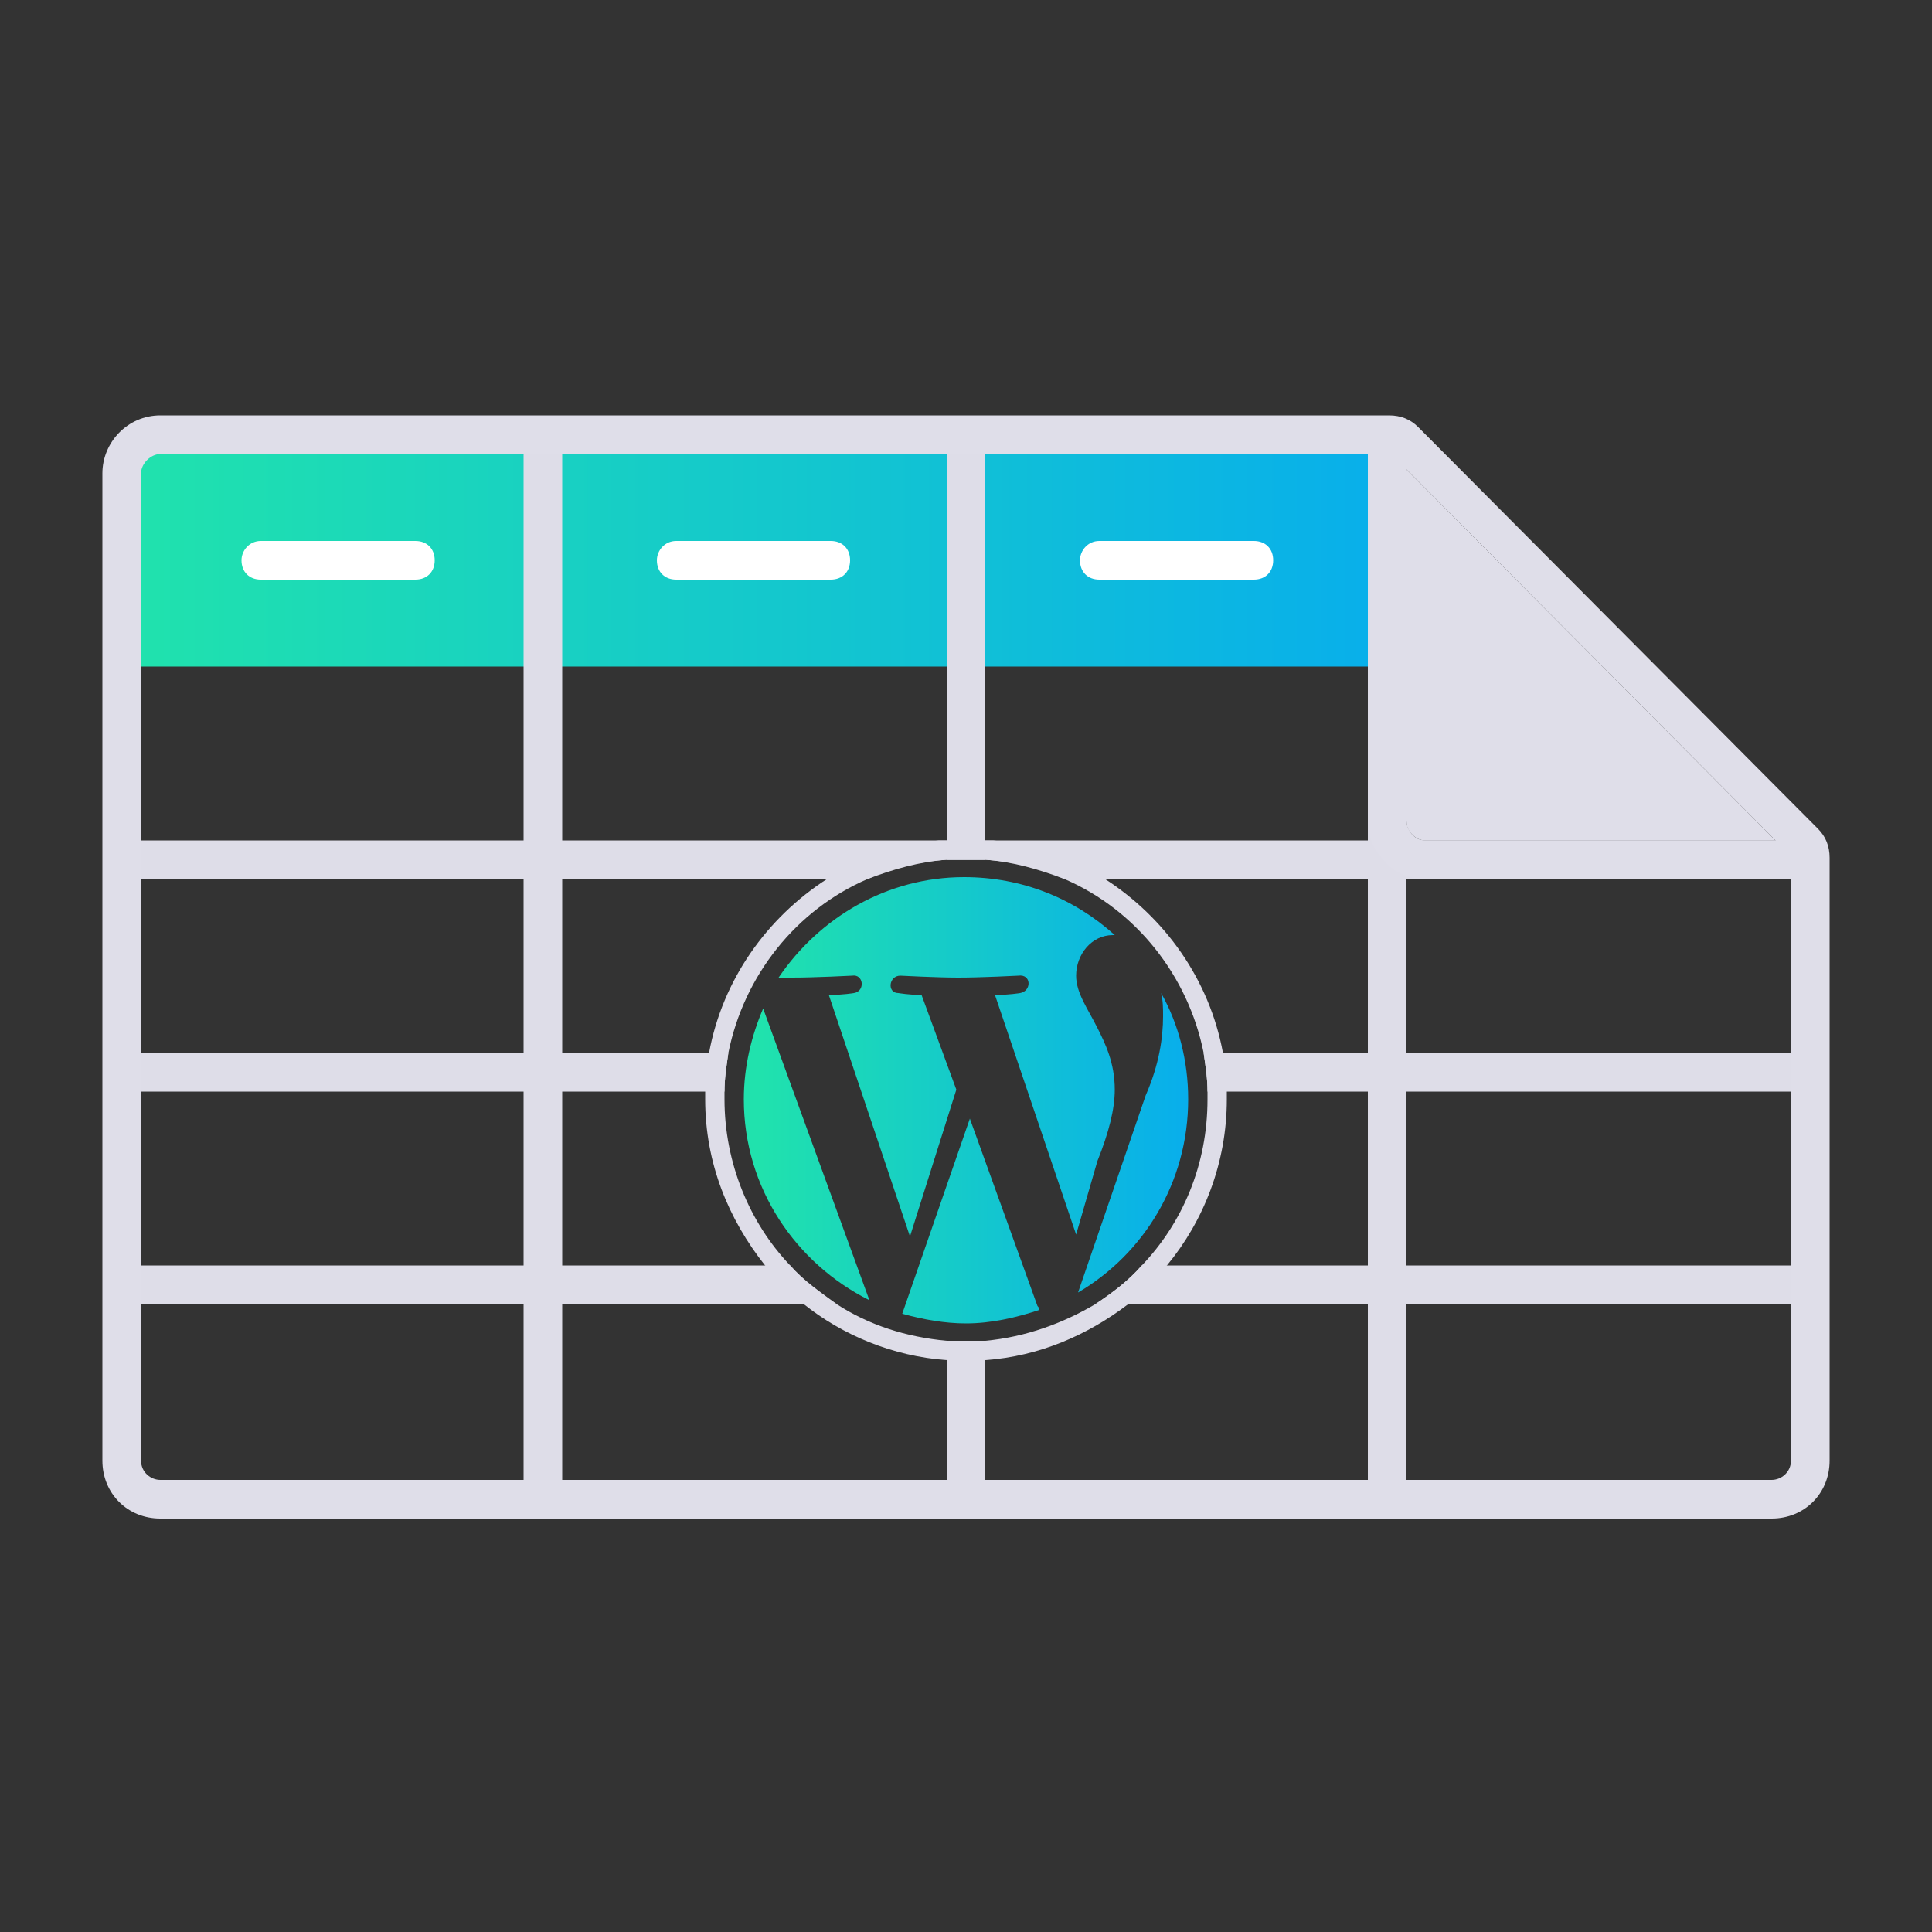 <?xml version="1.0" encoding="utf-8"?>
<!-- Generator: Adobe Illustrator 22.0.1, SVG Export Plug-In . SVG Version: 6.00 Build 0)  -->
<svg version="1.1" id="Layer_1" xmlns="http://www.w3.org/2000/svg" xmlns:xlink="http://www.w3.org/1999/xlink" x="0px" y="0px"
	 viewBox="0 0 100 100" style="enable-background:new 0 0 100 100;" xml:space="preserve">
<rect x="0" y="0" width="100" height="100" fill="#333333" stroke="none"/>
<style type="text/css">
	.st0{fill:url(#SVGID_1_);}
	.st1{fill:#DEDDE8;}
	.st2{fill:#FFFFFF;}
	.st3{fill:url(#SVGID_2_);}
	.st4{fill:url(#SVGID_3_);}
	.st5{fill:url(#SVGID_4_);}
	.st6{fill:url(#SVGID_5_);}
	.st7{fill:#DFDEE9;}
</style>
<linearGradient id="SVGID_1_" gradientUnits="userSpaceOnUse" x1="6.9" y1="28.8" x2="72.8" y2="28.8">
	<stop  offset="0" style="stop-color:#20E2AD"/>
	<stop  offset="1" style="stop-color:#08AEEC"/>
</linearGradient>
<rect x="6.9" y="23.1" class="st0" width="65.9" height="11.4"/>
<path class="st1" d="M93.8,43.5v2H55.1c-1.3-0.6-2.6-0.9-4.1-1c-0.3,0-0.7,0-1,0s-0.7,0-1,0c-1.4,0.1-2.8,0.5-4.1,1h-38v-2H93.8z"/>
<path class="st1" d="M37.7,54.5c-0.1,0.7-0.2,1.3-0.2,2H6.9v-2H37.7z"/>
<path class="st1" d="M93.8,54.5v2H62.5c0-0.7-0.1-1.3-0.2-2H93.8z"/>
<path class="st1" d="M43.3,67.5H6.9v-2h34C41.6,66.3,42.5,66.9,43.3,67.5z"/>
<path class="st1" d="M93.8,65.5v2H56.7c0.9-0.6,1.7-1.2,2.4-2H93.8z"/>
<rect x="27.1" y="23.1" class="st1" width="2" height="53.8"/>
<path class="st1" d="M51,23.1v21.4c-0.3,0-0.7,0-1,0s-0.7,0-1,0V23.1H51z"/>
<path class="st1" d="M51,69.4v7.5h-2v-7.5c0.3,0,0.7,0,1,0S50.7,69.4,51,69.4z"/>
<rect x="70.8" y="23.1" class="st1" width="2" height="53.8"/>
<path class="st2" d="M13.5,28h8c0.6,0,1,0.4,1,1l0,0c0,0.6-0.4,1-1,1h-8c-0.6,0-1-0.4-1-1l0,0C12.5,28.5,12.9,28,13.5,28z"/>
<path class="st2" d="M35,28h8c0.6,0,1,0.4,1,1l0,0c0,0.6-0.4,1-1,1h-8c-0.6,0-1-0.4-1-1l0,0C34,28.5,34.4,28,35,28z"/>
<path class="st2" d="M56.9,28h8c0.6,0,1,0.4,1,1l0,0c0,0.6-0.4,1-1,1h-8c-0.6,0-1-0.4-1-1l0,0C55.9,28.5,56.3,28,56.9,28z"/>
<g>
	<linearGradient id="SVGID_2_" gradientUnits="userSpaceOnUse" x1="39.358" y1="63.204" x2="61.526" y2="63.204">
		<stop  offset="0" style="stop-color:#20E2AD"/>
		<stop  offset="1" style="stop-color:#08AEEC"/>
	</linearGradient>
	<path class="st3" d="M53.8,67.8c-1.2,0.4-2.5,0.7-3.8,0.7c-1.1,0-2.2-0.2-3.3-0.5l3.5-10.1l3.5,9.7C53.8,67.7,53.8,67.8,53.8,67.8z
		"/>
	<linearGradient id="SVGID_3_" gradientUnits="userSpaceOnUse" x1="39.358" y1="59.769" x2="61.526" y2="59.769">
		<stop  offset="0" style="stop-color:#20E2AD"/>
		<stop  offset="1" style="stop-color:#08AEEC"/>
	</linearGradient>
	<path class="st4" d="M45,67.3c-3.8-1.9-6.5-5.8-6.5-10.4c0-1.7,0.4-3.3,1-4.7L45,67.3z"/>
	<g>
		<linearGradient id="SVGID_4_" gradientUnits="userSpaceOnUse" x1="39.358" y1="59.144" x2="61.526" y2="59.144">
			<stop  offset="0" style="stop-color:#20E2AD"/>
			<stop  offset="1" style="stop-color:#08AEEC"/>
		</linearGradient>
		<path class="st5" d="M61.5,56.9c0,4.3-2.3,8-5.7,10l3.5-10.2c0.7-1.6,0.9-3,0.9-4.1c0-0.4,0-0.8-0.1-1.2
			C61,53,61.5,54.9,61.5,56.9z"/>
		<linearGradient id="SVGID_5_" gradientUnits="userSpaceOnUse" x1="39.358" y1="54.704" x2="61.526" y2="54.704">
			<stop  offset="0" style="stop-color:#20E2AD"/>
			<stop  offset="1" style="stop-color:#08AEEC"/>
		</linearGradient>
		<path class="st6" d="M56.8,53.2c0.4,0.8,0.9,1.8,0.9,3.2c0,1-0.3,2.2-0.9,3.7l-1.1,3.8l-4.2-12.4c0.7,0,1.3-0.1,1.3-0.1
			c0.6-0.1,0.6-1-0.1-0.9c0,0-1.9,0.1-3.1,0.1c-1.1,0-3-0.1-3-0.1c-0.6,0-0.7,0.9-0.1,0.9c0,0,0.6,0.1,1.2,0.1l1.8,4.9L47.1,64
			l-4.2-12.5c0.7,0,1.3-0.1,1.3-0.1c0.6-0.1,0.5-1-0.1-0.9c0,0-1.9,0.1-3.1,0.1c-0.2,0-0.5,0-0.7,0c2.1-3.1,5.6-5.2,9.6-5.2
			c3,0,5.7,1.1,7.8,3c0,0-0.1,0-0.1,0c-1.1,0-1.9,1-1.9,2.1C55.7,51.4,56.3,52.2,56.8,53.2z"/>
	</g>
</g>
<path class="st1" d="M63.5,56.5c0-0.7-0.1-1.3-0.2-2c-0.7-3.8-3-7-6.1-9c-1.7-1.1-3.7-1.8-5.8-2c-0.1,0-0.3,0-0.4,0
	c-0.3,0-0.7,0-1,0s-0.7,0-1,0c-0.1,0-0.3,0-0.4,0c-2.1,0.2-4.1,0.9-5.8,2c-3.1,2-5.4,5.2-6.1,9c-0.1,0.7-0.2,1.3-0.2,2
	c0,0.1,0,0.3,0,0.4c0,3.3,1.2,6.2,3.1,8.6c0.6,0.7,1.3,1.4,2,2c2,1.6,4.6,2.7,7.4,2.9c0.3,0,0.7,0,1,0s0.7,0,1,0
	c2.8-0.2,5.3-1.3,7.4-2.9c0.8-0.6,1.4-1.3,2-2c1.9-2.3,3.1-5.3,3.1-8.6C63.5,56.8,63.5,56.6,63.5,56.5z M59.1,65.5
	c-0.7,0.8-1.5,1.4-2.4,2c-1.7,1-3.6,1.7-5.7,1.9c-0.3,0-0.7,0-1,0s-0.7,0-1,0c-2.1-0.2-4-0.8-5.7-1.9c-0.9-0.6-1.7-1.2-2.4-2
	c-2.1-2.2-3.4-5.3-3.4-8.6c0-0.1,0-0.3,0-0.4c0-0.7,0.1-1.3,0.2-2c0.8-4,3.5-7.4,7.2-9c1.3-0.6,2.6-0.9,4.1-1c0.3,0,0.7,0,1,0
	s0.7,0,1,0c1.4,0.1,2.8,0.5,4.1,1c3.7,1.6,6.4,5,7.2,9c0.1,0.7,0.2,1.3,0.2,2c0,0.1,0,0.3,0,0.4C62.5,60.3,61.2,63.3,59.1,65.5z"/>
<path class="st7" d="M71.9,21.5H8.3c-1.7,0-3,1.4-3,3v51.1c0,1.7,1.3,3,3,3h83.4c1.7,0,3-1.3,3-3V44.4c0-0.6-0.2-1.1-0.6-1.5
	L73.4,22.1C73,21.7,72.5,21.5,71.9,21.5z M92.7,75.6c0,0.6-0.5,1-1,1H8.3c-0.5,0-1-0.4-1-1V24.5c0-0.5,0.5-1,1-1H72l0.8,0.8
	l19.1,19.2l0.8,0.8V75.6z"/>
<path class="st7" d="M91.9,43.5H73.8c-0.3,0-0.5-0.1-0.7-0.3l0,0c-0.1-0.1-0.3-0.3-0.3-0.7V24.3L91.9,43.5z"/>
<path class="st7" d="M92.7,43.5v2H73.8c-0.8,0-1.6-0.3-2.1-0.9c-0.6-0.6-0.9-1.3-0.9-2.1v-19h2v19c0,0.3,0.2,0.6,0.3,0.7l0,0
	c0.2,0.2,0.4,0.3,0.7,0.3H92.7z"/>
</svg>
